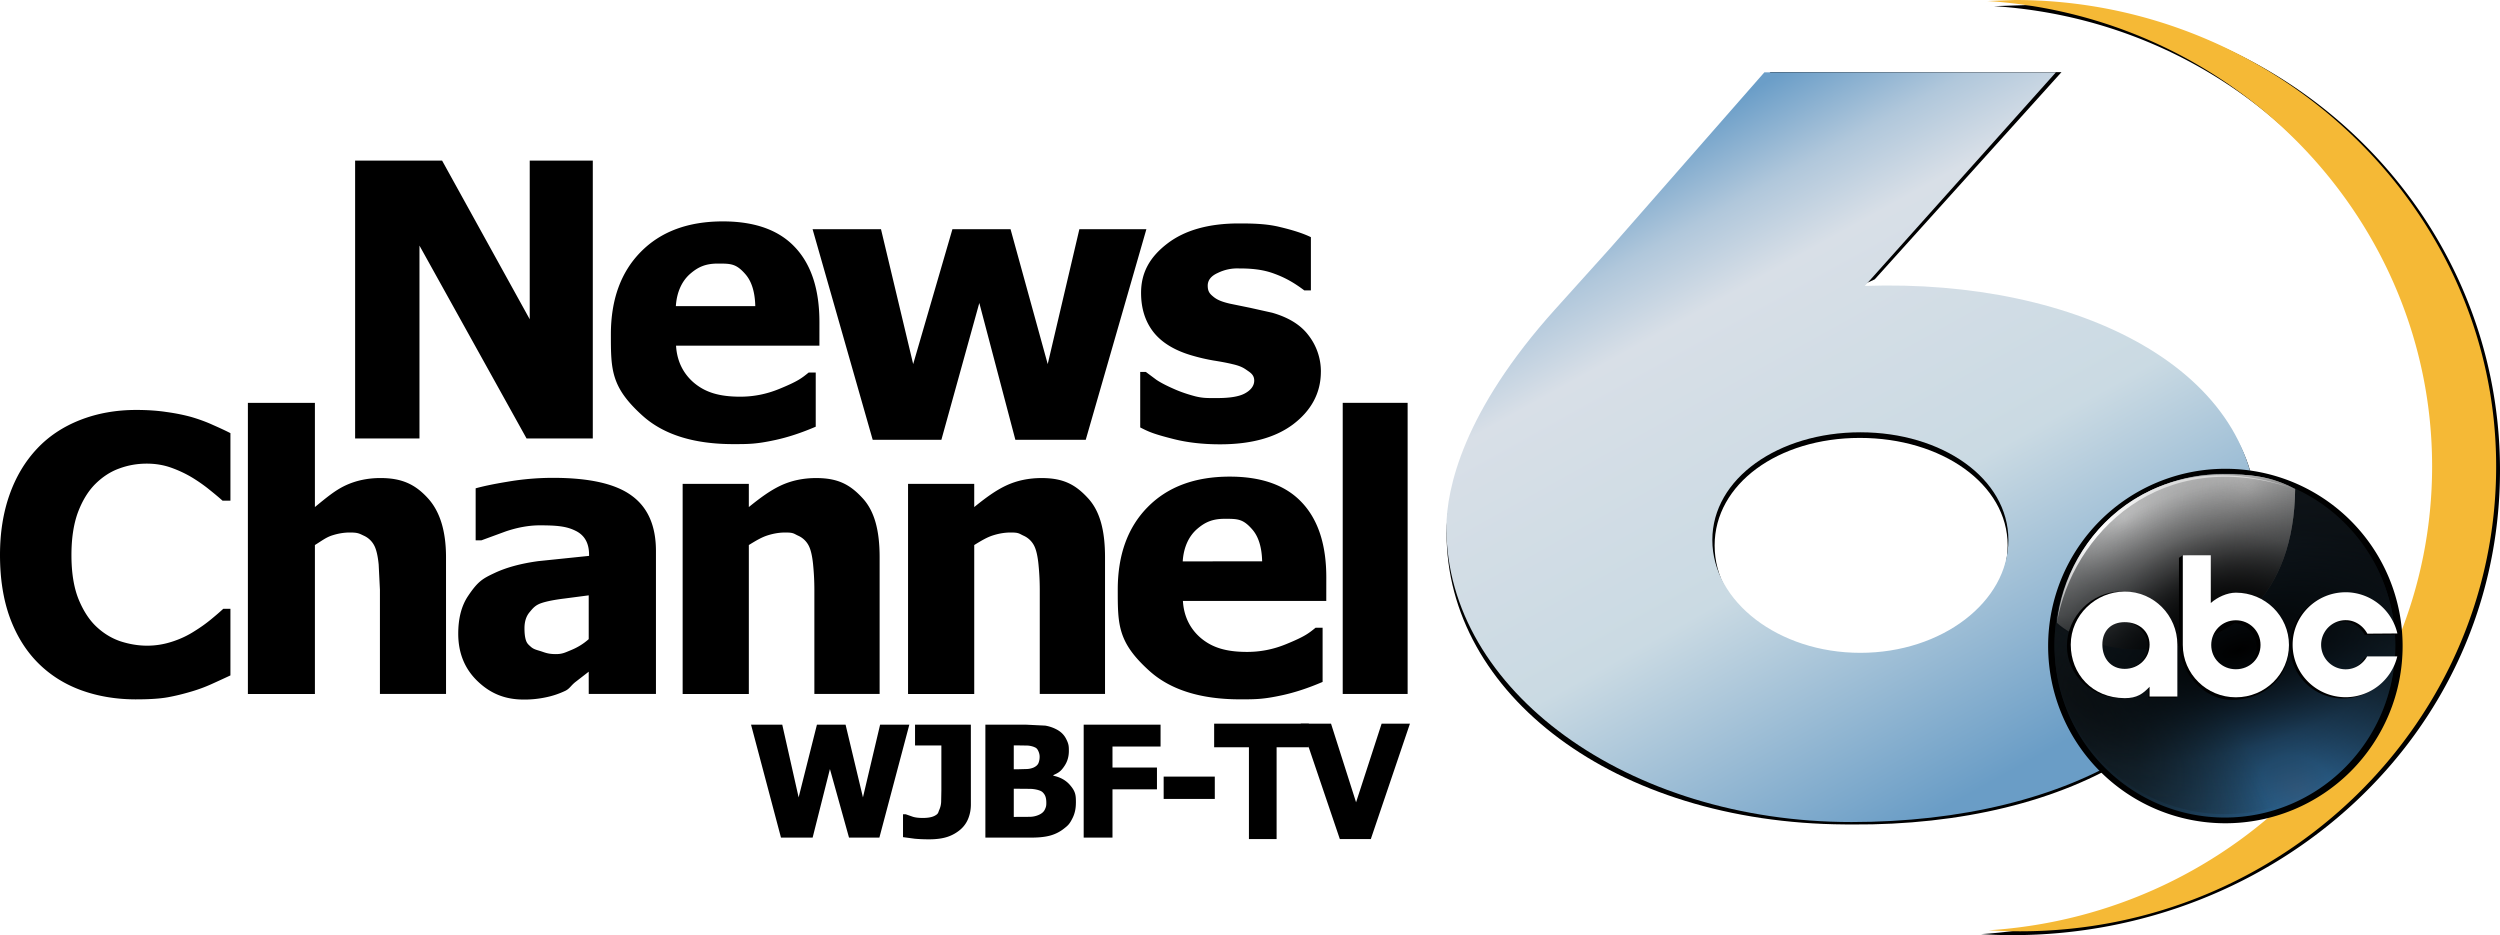 <svg xmlns="http://www.w3.org/2000/svg" width="1500" height="561.08" viewBox="0 0 195.21 73.019"><defs><radialGradient id="f" cx="40.625" cy="214.681" r="77.466" fx="40.625" fy="214.681" gradientTransform="matrix(.207 .198 -.066 .069 174.986 36.426)" href="#a"><stop offset="0" stop-color="#141819"/><stop offset="1" stop-color="#162127" stop-opacity=".026"/></radialGradient><radialGradient id="i" cx="25.649" cy="26.945" r="11.129" fx="25.649" fy="26.945" gradientTransform="matrix(1.914 -1.247 .7 1.075 104.88 48.57)" href="#a"><stop offset="0" stop-color="#e5e5e5" stop-opacity=".851"/><stop offset=".143" stop-color="#ccc" stop-opacity=".808"/><stop offset=".41" stop-color="#999" stop-opacity=".631"/><stop offset=".874" stop-opacity=".047"/><stop offset="1" stop-color="#fff" stop-opacity="0"/></radialGradient><radialGradient id="m" cx="13.56" cy="22.722" r="8.091" fx="13.56" fy="22.722" gradientTransform="matrix(1 0 0 .902 -8.914 -14.59)" href="#a"><stop offset="0" stop-color="#fff"/><stop offset="1" stop-color="#fff" stop-opacity=".552"/></radialGradient><radialGradient id="h" cx="21.614" cy="20.161" r="11.129" fx="21.614" fy="20.161" gradientTransform="matrix(-.869 .966 -.953 -.858 220.45 39.518)" href="#a"><stop offset="0" stop-color="#fff"/><stop offset="1" stop-color="#fff" stop-opacity="0"/></radialGradient><radialGradient id="e" cx="32.104" cy="46.636" r="15.917" fx="32.104" fy="46.636" gradientTransform="matrix(.743 -1.519 1.859 .908 75.736 72.891)" href="#a"><stop offset="0" stop-color="#335d83"/><stop offset=".089" stop-color="#295d87"/><stop offset=".393" stop-color="#183041"/><stop offset=".73" stop-color="#202e38" stop-opacity=".5"/><stop offset="1" stop-color="#272e32" stop-opacity=".419"/></radialGradient><radialGradient id="k" cx="34.831" cy="42.099" r="15.917" fx="34.831" fy="42.099" gradientTransform="matrix(-.246 -.78 1.782 -.563 115.328 106.605)" href="#b"/><radialGradient id="j" cx="26.648" cy="35.738" r="11.129" fx="26.648" fy="35.738" gradientTransform="matrix(.01 -1.141 1.351 .012 132.378 83.744)" href="#b"/><path id="d" d="M193.982 55.378a13.305 13.438 0 0 1-13.305 13.438 13.305 13.438 0 0 1-13.304-13.438 13.305 13.438 0 0 1 13.304-13.438 13.305 13.438 0 0 1 13.305 13.438"/><path id="g" d="M180.492 42.007c-6.299.005-12.008 4.528-12.932 11.604 1.143 1.055 3.606 2.089 6.482 2.089 7.313 0 12.039-4.342 12.122-12.532-1.883-1.02-3.54-1.159-5.672-1.161"/><path id="l" d="M189.91 51.323c-2.289 0-4.144 1.835-4.144 4.098s1.855 4.098 4.144 4.098a4.164 4.164 0 0 0 4.028-3.189h-2.352c-.346.613-.966 1.009-1.676 1.01a1.919 1.919 0 1 1 0-3.838c.721 0 1.35.427 1.691 1.055l2.345-.017a4.165 4.165 0 0 0-4.036-3.219z"/><path id="o" d="M68.685 54.187h-5.096V46.05a20 20 0 0 0-.099-1.972q-.099-.993-.338-1.461a1.7 1.7 0 0 0-.831-.789c-.357-.166-.359-.248-1.006-.248q-.69 0-1.408.234c-.469.156-.881.404-1.435.745v11.629h-5.168V37.781h5.168v1.812c.901-.73 1.665-1.29 2.491-1.68q1.253-.585 2.773-.584c1.708 0 2.641.516 3.599 1.549.967 1.032 1.35 2.576 1.35 4.631z"/><linearGradient id="c" x1="465.807" x2="589.228" y1="40.038" y2="262.555" href="#a"><stop offset="0" stop-color="#6b9ec8"/><stop offset=".164" stop-color="#6b9ec8"/><stop offset=".268" stop-color="#b0c7db"/><stop offset=".359" stop-color="#d8dfe7"/><stop offset=".665" stop-color="#cadae3"/><stop offset="1" stop-color="#6a9dc6"/></linearGradient><linearGradient id="b" href="#a"><stop offset="0"/><stop offset=".249" stop-opacity=".71"/><stop offset=".581" stop-opacity=".29"/><stop offset="1" stop-opacity="0"/></linearGradient><linearGradient id="a" gradientUnits="userSpaceOnUse"/><filter id="n" width="1.046" height="1.051" x="-.023" y="-.026" color-interpolation-filters="sRGB"><feGaussianBlur stdDeviation=".148"/></filter></defs><path fill-rule="evenodd" d="m158.139.4-2.452.08c19.48 1.263 34.622 17.108 34.622 36.23s-16.142 34.967-35.622 36.23a38 38 0 0 0 2.452.08c20.474 0 38.071-15.501 38.071-36.309C195.21 16.656 178.612.4 158.139.4"/><path d="m71.004 56.586-2.338 8.816h-2.372l-1.49-5.352-1.35 5.352h-2.472l-2.338-8.816h2.438l1.278 5.677 1.429-5.677h2.237l1.356 5.677 1.34-5.677zm4.806 6.229q0 .58-.201 1.089a2.2 2.2 0 0 1-.596.853 3 3 0 0 1-1.009.58q-.59.201-1.462.201-.591 0-1.113-.047l-.918-.124v-1.788h.206l.573.201q.298.089.763.089.602 0 .923-.166c.321-.166.273-.264.364-.462a1.7 1.7 0 0 0 .149-.634l.017-.888v-3.511H71.45v-1.622h4.358zm8.199-.113q0 .639-.244 1.143c-.244.504-.379.614-.66.835a3 3 0 0 1-1.076.557q-.582.166-1.481.166h-3.606v-8.816h3.207l1.459.071a2.9 2.9 0 0 1 .921.314q.471.255.699.687c.228.432.233.61.233.977q0 .639-.316 1.131c-.316.492-.509.576-.893.758v.047q.81.171 1.282.71c.472.539.477.833.477 1.421zm-2.83-3.623q-.002-.218-.105-.438c-.103-.22-.187-.255-.361-.326a1.7 1.7 0 0 0-.583-.101l-.771-.012h-.2v1.865h.333l.66-.018a1.5 1.5 0 0 0 .56-.118q.289-.137.377-.349a1.3 1.3 0 0 0 .089-.503zm.521 3.588q0-.42-.155-.645c-.155-.225-.272-.268-.516-.343a2.6 2.6 0 0 0-.688-.083l-.715-.006h-.466v2.197h.155l1.087-.006a1.8 1.8 0 0 0 .716-.154q.333-.148.455-.391c.122-.243.128-.355.128-.568zm8.921-4.376h-3.754v1.64h3.473v1.705h-3.473v3.766h-2.249v-8.816h6.003zm4.235 4.092h-3.993V60.64h3.993zm7.342-4.034h-2.516v7.17h-2.161v-7.17h-2.716v-1.843h7.393z"/><path d="m110.094 56.506-3.055 9.013h-2.419l-3.055-9.013h2.367l1.956 6.141 1.995-6.141z"/><path fill="#f5b936" fill-rule="evenodd" d="m157.338 0-2.152.08c19.48 1.263 34.722 17.208 34.723 36.33s-15.142 34.967-34.622 36.23a38 38 0 0 0 2.452.08c20.474 0 37.171-16.256 37.171-36.309S177.812 0 157.338 0"/><g transform="translate(-6.949 -4.978)"><g fill-rule="evenodd"><path d="m145.188 10.611-12.489 14.175-4.32 4.797c-7.155 7.945-8.478 13.97-8.478 17.04 0 12.523 13.077 22.613 31.099 22.73l.588.004c16.841.109 30.884-7.281 31.437-21.628l.051-2.106c.74-10.754-14.041-18.439-30.654-17.864l-.1-.5 1.015-.47 14.581-16.179zm6.973 28.561h.013c6.374 0 11.541 3.594 11.54 8.397s-5.167 8.796-11.54 8.796-11.34-3.993-11.34-8.796 4.958-8.392 11.327-8.397"/><path fill="url(#c)" d="m546.096 40.105-45.311 51.688-16.328 18.131c-27.042 30.028-32.043 52.8-32.043 64.404 0 47.872 53.45 86.678 119.385 86.678 63.654 0 117.105-27.519 119.195-81.744l.191-4.934c1.787-46.362-52.691-73.471-115.479-71.297l56.295-62.927zm28.246 106.058h.051c24.089 0 43.618 13.584 43.617 31.736s-19.529 33.244-43.617 33.245-43.618-15.092-43.619-33.245c-.001-18.139 19.498-31.716 43.568-31.736" transform="scale(.265)"/></g><path d="M194.555 55.422a13.84 13.84 0 0 1-27.68 0 13.84 13.84 0 0 1 27.68 0"/><use fill="url(#e)" href="#d"/><circle cx="180.677" cy="55.245" r="13.305" fill="url(#f)" opacity=".5"/><use fill="url(#h)" href="#g" opacity=".5"/><use fill="url(#i)" href="#g"/><path fill="url(#j)" d="M180.492 42.006c-6.299.005-12.208 4.528-13.132 11.604 1.143 1.055 3.806 2.089 6.681 2.089 7.313 0 12.039-4.342 12.122-12.532-1.883-1.02-3.54-1.159-5.672-1.161z"/><use fill="url(#k)" href="#d" opacity=".8"/><use href="#l"/><path fill="url(#m)" d="M23.076 1.897C9.896-2.821 1.603 6.299.819 14.391c1.409-8.23 9.617-16.797 22.257-12.494" filter="url(#n)" transform="translate(166.875 41.582)scale(.836)"/><use x=".201" y="-.099" fill="#fff" href="#l"/><path d="M177.091 48.535v6.606c0 2.256 1.856 4.485 4.145 4.485s4.398-1.498 4.445-4.085c0-2.256-2.156-4.085-4.445-4.085-.684.001-1.452.356-1.959.808v-3.73l-1.886-.199zm4.145 5.076c1.082 0 1.925.863 1.925 1.929s-.843 1.896-1.925 1.896-1.925-.829-1.925-1.896.843-1.929 1.925-1.929"/><path fill="#fff" d="M177.391 48.335v7.006c0 2.256 1.856 4.085 4.145 4.085s4.145-1.829 4.145-4.085-1.856-4.085-4.145-4.085c-.684.001-1.452.356-1.959.808v-3.73zm4.145 5.076c1.082 0 1.925.863 1.925 1.929s-.843 1.896-1.925 1.896-1.925-.829-1.925-1.896.843-1.929 1.925-1.929"/><path d="m176.865 59.468.101-.1-.3-3.955c0-2.29-1.841-4.245-4.112-4.245s-4.212 1.956-4.212 4.245 1.941 4.078 4.212 4.078c.678-.001 1.64-.445 2.153-.989v.963zm-4.311-2.162c-1.073 0-1.443-.811-1.443-1.891s.37-1.958 1.443-1.958 2.11.876 2.11 1.958-1.037 1.891-2.11 1.891"/><path fill="#fff" d="M176.966 59.368v-4.054c0-2.29-1.841-4.145-4.112-4.145s-4.212 1.856-4.212 4.145 1.674 4.166 4.212 4.178c.962.004 1.429-.345 1.943-.889v.764zm-4.112-2.162c-1.073 0-1.743-.811-1.743-1.891s.67-1.757 1.743-1.757 1.943.675 1.943 1.757-.87 1.891-1.943 1.891"/></g><path d="M46.288 34.239h-5.171l-8.363-15.061v15.061h-5.025V12.541h6.792l6.842 12.387V12.541h4.925zm17.695-7.246H52.789c.073 1.288.63 2.274 1.471 2.957.85.683 1.897 1.025 3.542 1.025q1.563 0 3.029-.6c1.466-.6 1.75-.83 2.316-1.288h.548v4.231q-1.672.718-3.153 1.039c-1.481.321-2.079.322-3.276.322q-4.633 0-7.1-2.225c-2.467-2.225-2.467-3.596-2.467-6.339q0-4.07 2.33-6.441 2.344-2.386 6.415-2.386 3.756 0 5.647 2.035 1.892 2.02 1.892 5.827zm-5.007-3.089q-.04-1.654-.768-2.489c-.728-.835-1.138-.834-2.162-.834-.95 0-1.532.264-2.144.791s-1.055 1.371-1.128 2.533zm30.538-6.005-4.734 16.44h-5.496l-2.815-10.682-2.961 10.682h-5.364l-4.693-16.44h5.342l2.512 10.531 3.064-10.531h4.54L81.81 28.43l2.471-10.531zm13.625 11.129c0 1.698-.793 3.069-2.179 4.114q-2.08 1.552-5.69 1.552-2 0-3.625-.41c-1.625-.41-1.955-.576-2.612-.908v-4.333h.44l.826.615q.48.322 1.346.703.747.337 1.692.586c.631.156 1.006.135 1.726.135.942 0 1.641-.109 2.092-.337s.78-.576.78-1.025c0-.4-.236-.585-.5-.764s-.473-.361-1.219-.527q-.533-.132-1.453-.278a15 15 0 0 1-1.652-.381q-2.039-.585-3.025-1.815-.986-1.245-.986-3.089c0-1.581.68-2.793 2.039-3.838q2.053-1.58 5.597-1.581c1.119 0 2.19.027 3.212.281q1.547.366 2.412.791v4.158h-.514c-.711-.537-1.423-.971-2.338-1.303-.906-.342-1.826-.413-2.759-.413a3.44 3.44 0 0 0-1.659.351q-.787.351-.786.996c0 .39.12.588.36.793s.503.413 1.392.615l1.573.322 1.706.381q1.892.541 2.799 1.713a4.6 4.6 0 0 1 1.006 2.899zm.422 17.894H92.367c.073 1.288.63 2.274 1.471 2.957.85.683 1.897 1.025 3.542 1.025q1.563 0 3.029-.6c1.466-.6 1.75-.83 2.317-1.288h.548v4.231q-1.672.718-3.153 1.039c-1.481.321-2.079.322-3.276.322q-4.633 0-7.1-2.225c-2.467-2.225-2.467-3.596-2.467-6.339q0-4.07 2.33-6.441 2.344-2.386 6.415-2.386 3.756 0 5.647 2.035 1.892 2.02 1.892 5.827zm-5.007-3.089q-.04-1.654-.768-2.489c-.728-.835-1.138-.834-2.162-.834-.95 0-1.532.264-2.144.791s-1.055 1.371-1.128 2.533zM10.626 54.61q-2.321 0-4.292-.716-1.957-.716-3.369-2.133T.77 48.226Q0 46.108 0 43.332q0-2.586.741-4.69t2.153-3.608q1.356-1.446 3.355-2.235 2.013-.789 4.39-.789 1.314 0 2.363.161 1.063.146 1.957.394.937.278 1.692.628.769.336 1.342.628v5.274h-.615q-.391-.351-.993-.833-.587-.482-1.342-.95-.769-.467-1.664-.789-.895-.321-1.915-.321-1.132 0-2.153.38-1.021.365-1.887 1.227-.825.833-1.342 2.206-.503 1.373-.503 3.331 0 2.045.545 3.419.559 1.373 1.398 2.162.853.803 1.901 1.154 1.049.336 2.069.336.979 0 1.929-.307.965-.307 1.776-.833.685-.424 1.272-.906t.965-.833h.559v5.201q-.783.365-1.496.687-.713.321-1.496.555-1.021.307-1.915.467t-2.461.161zm24.202-.423h-5.162V46.05l-.098-1.972q-.098-.993-.336-1.461a1.7 1.7 0 0 0-.825-.789c-.354-.166-.452-.248-1.096-.248q-.686 0-1.398.234c-.466.156-.774.404-1.324.745v11.629h-5.233V31.455h5.233v8.137c.895-.73 1.553-1.29 2.373-1.68q1.245-.585 2.754-.584c1.696 0 2.72.516 3.671 1.549q1.44 1.548 1.44 4.631zm11.141-4.281v-3.419l-1.89.248q-1.178.145-1.788.351c-.499.166-.682.409-.95.73q-.388.468-.388 1.242 0 .511.083.833c.083.322.194.419.416.614.213.195.465.246.762.339s.558.231 1.186.231c.499 0 .702-.109 1.211-.321q.776-.323 1.358-.847zm0 2.542-.998.774c-.397.302-.471.541-.822.716q-.735.35-1.524.511a8 8 0 0 1-1.732.175c-1.478 0-2.617-.482-3.615-1.446s-1.497-2.196-1.497-3.696q0-1.797.762-2.936c.762-1.139 1.129-1.359 2.062-1.797q1.386-.657 3.437-.935l3.955-.409v-.088q0-1.359-1.053-1.87c-.702-.351-1.437-.426-2.804-.426q-1.233 0-2.633.467l-1.909.701h-.457V38.13c.527-.146 1.281-.317 2.464-.511a21 21 0 0 1 3.576-.307q4.255 0 6.139 1.388 1.899 1.374 1.899 4.324v11.161h-5.248z"/><use href="#o"/><path d="M109.913 54.187h-5.068V31.455h5.068z"/><use x="17.6" href="#o"/></svg>